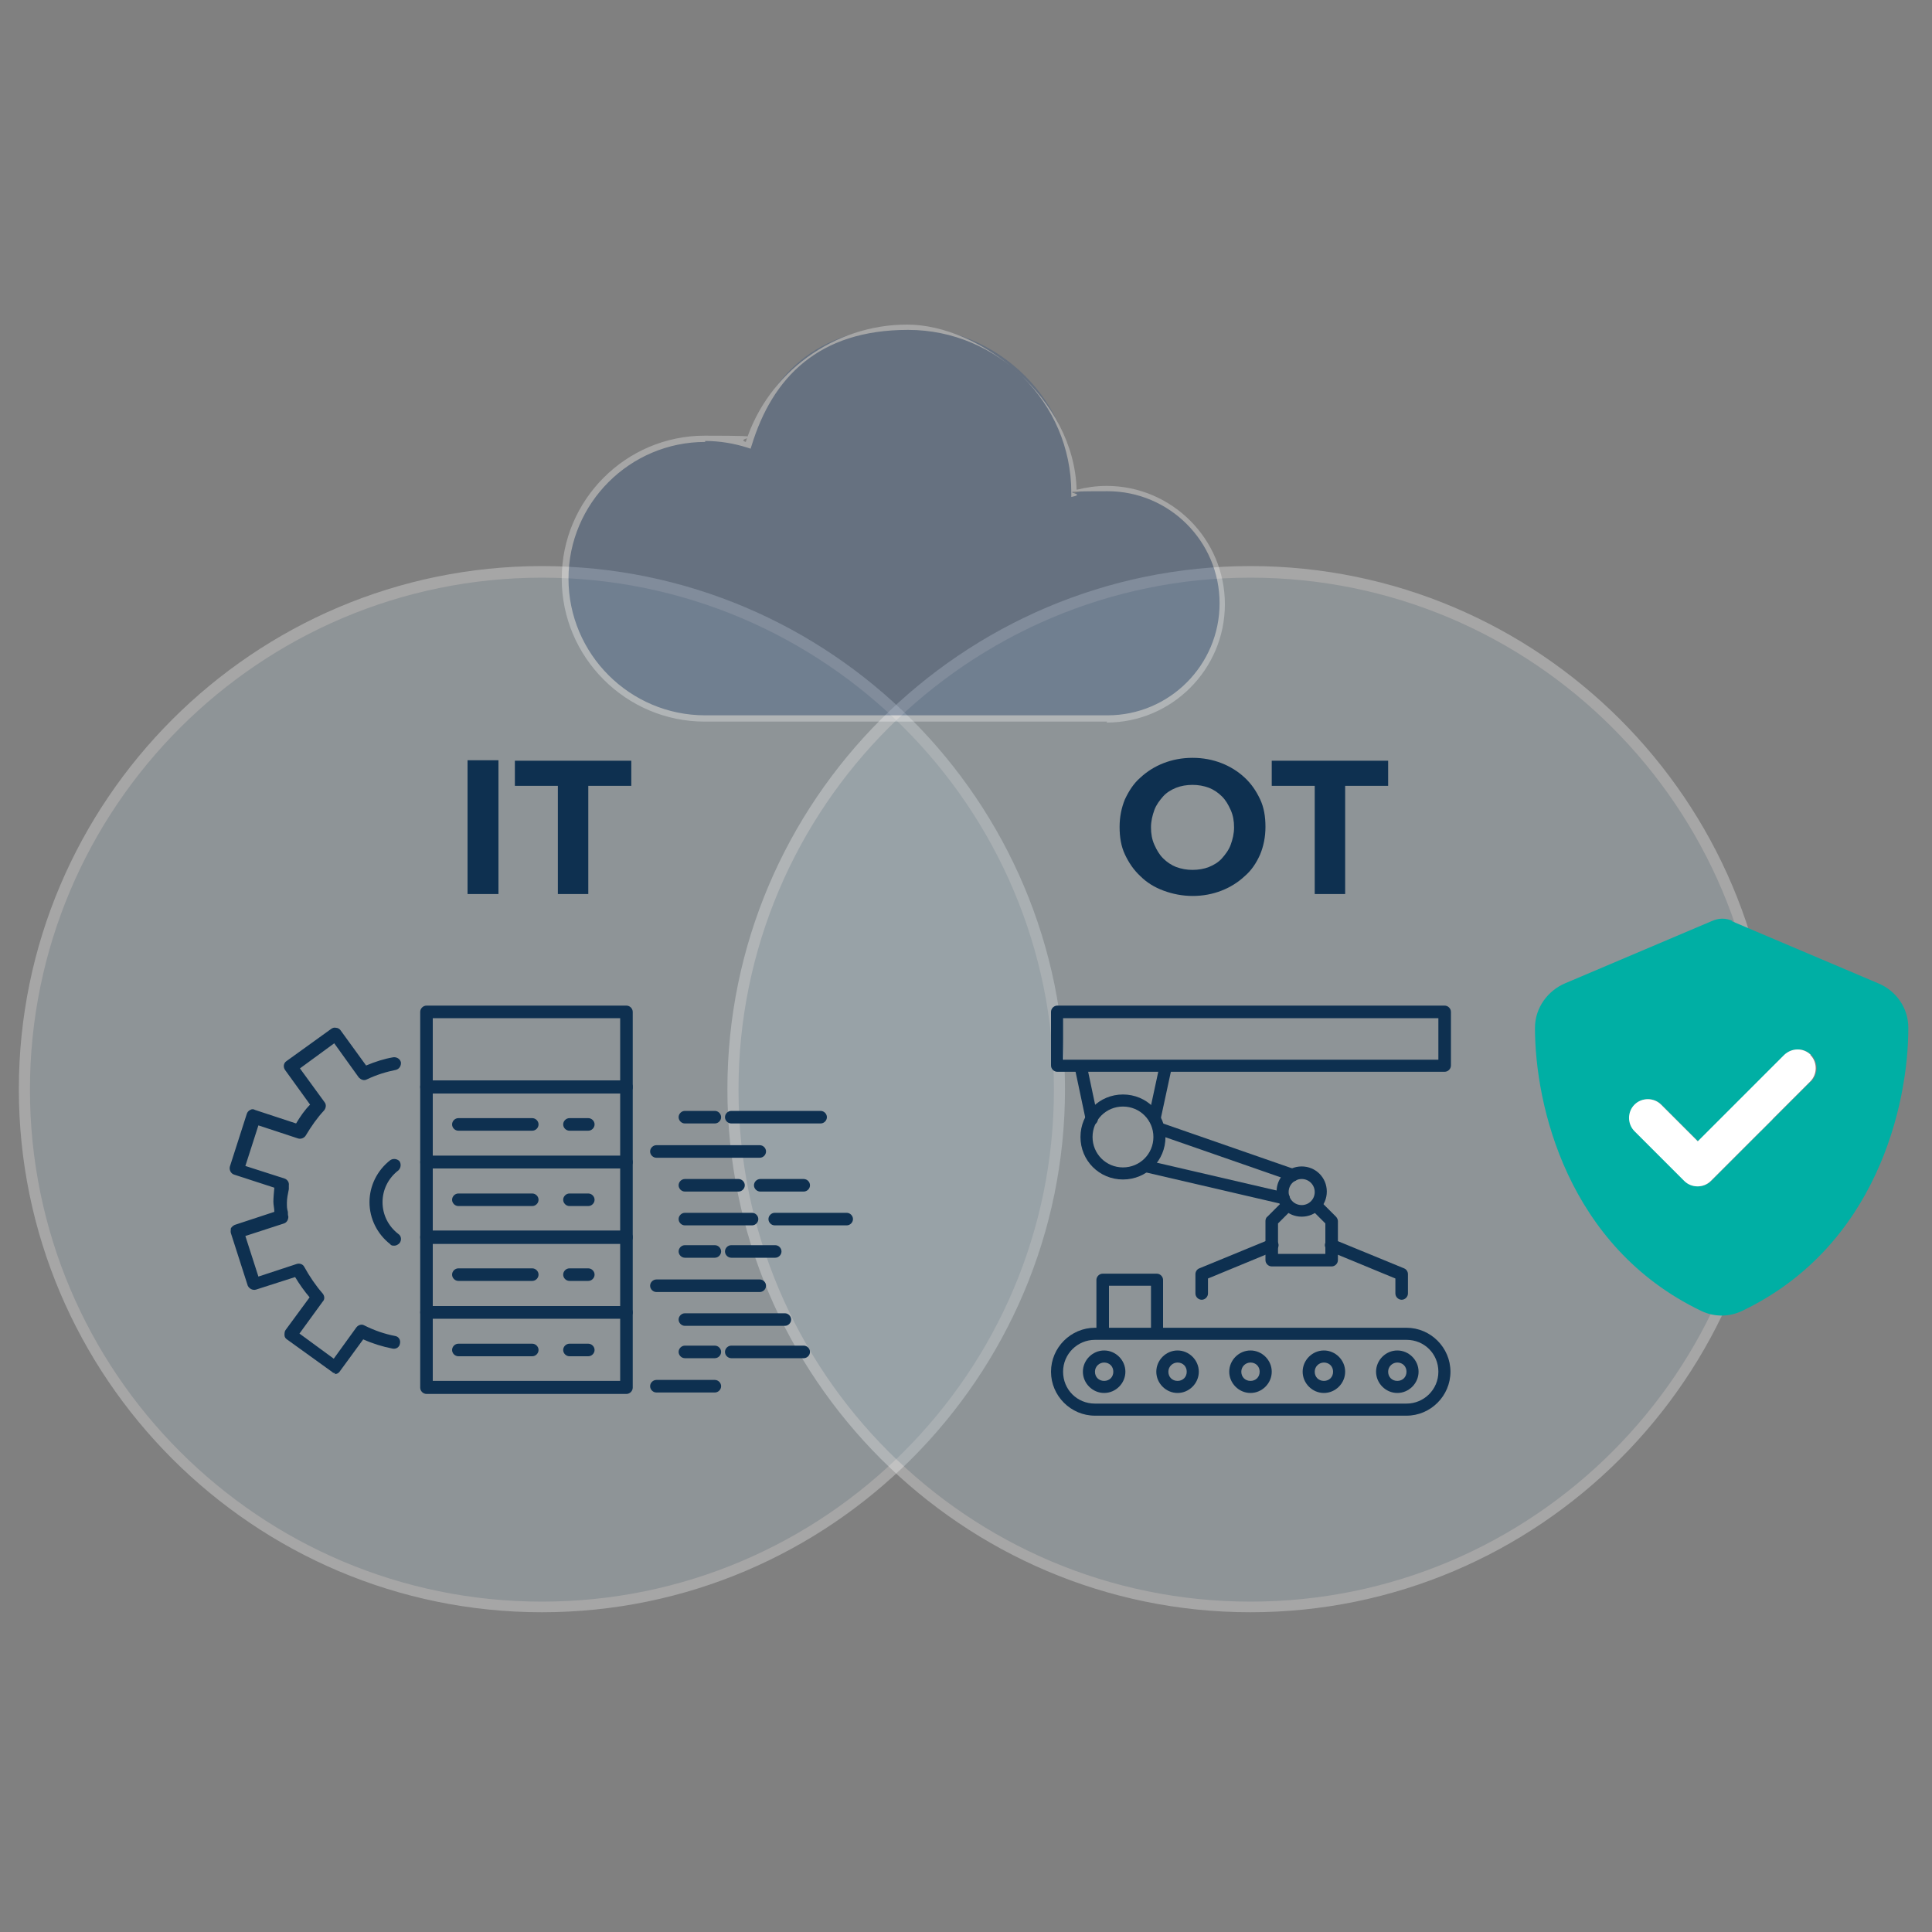 <?xml version="1.0" encoding="UTF-8"?>
<svg xmlns="http://www.w3.org/2000/svg" id="Layer_1" data-name="Layer 1" version="1.1" viewBox="0 0 400 400">
  <rect x="0" y="0" width="400" height="400" fill="#808080" stroke="none"/>
  <defs>
    <style>
      .cls-1 {
        opacity: .3;
      }

      .cls-2 {
        fill: #00afa4;
      }

      .cls-2, .cls-3, .cls-4, .cls-5, .cls-6 {
        stroke-width: 0px;
      }

      .cls-3 {
        fill: #274c7f;
      }

      .cls-4 {
        fill: #0e3050;
      }

      .cls-5 {
        fill: #fff;
      }

      .cls-6 {
        fill: #b0c1cd;
      }
    </style>
  </defs>
  <g class="cls-1">
    <circle class="cls-6" cx="112.2" cy="225.5" r="107.1"></circle>
    <path class="cls-5" d="M112.2,333.8c-59.7,0-108.3-48.6-108.3-108.3s48.6-108.3,108.3-108.3,108.3,48.6,108.3,108.3-48.6,108.3-108.3,108.3ZM112.2,119.6c-58.4,0-106,47.5-106,106s47.5,106,106,106,106-47.5,106-106-47.5-106-106-106Z"></path>
  </g>
  <g class="cls-1">
    <circle class="cls-6" cx="258.9" cy="225.5" r="107.1"></circle>
    <path class="cls-5" d="M258.9,333.8c-59.7,0-108.3-48.6-108.3-108.3s48.6-108.3,108.3-108.3,108.3,48.6,108.3,108.3-48.6,108.3-108.3,108.3ZM258.9,119.6c-58.4,0-106,47.5-106,106s47.5,106,106,106,106-47.5,106-106-47.5-106-106-106Z"></path>
  </g>
  <g>
    <path class="cls-4" d="M96.8,185.1v-27.7h6.4v27.7h-6.4Z"></path>
    <path class="cls-4" d="M115.5,185.1v-22.4h-8.9v-5.2h24.1v5.2h-8.9v22.4h-6.4Z"></path>
  </g>
  <g>
    <path class="cls-4" d="M247,185.5c-2.2,0-4.2-.4-6.1-1.1-1.9-.7-3.5-1.7-4.8-3-1.4-1.3-2.4-2.8-3.2-4.5-.8-1.7-1.1-3.6-1.1-5.7s.4-4,1.1-5.7c.8-1.7,1.8-3.3,3.2-4.5,1.4-1.3,3-2.3,4.8-3,1.8-.7,3.8-1.1,6-1.1s4.2.4,6,1.1c1.8.7,3.4,1.7,4.8,3,1.4,1.3,2.4,2.8,3.2,4.5s1.1,3.6,1.1,5.7-.4,4-1.1,5.7c-.8,1.8-1.8,3.3-3.2,4.5-1.4,1.3-3,2.3-4.8,3-1.8.7-3.8,1.1-6,1.1ZM246.9,180.1c1.2,0,2.4-.2,3.4-.6,1-.4,2-1,2.7-1.8s1.4-1.7,1.8-2.8c.4-1.1.7-2.3.7-3.6s-.2-2.5-.7-3.6-1-2-1.8-2.8-1.7-1.4-2.7-1.8c-1.1-.4-2.2-.6-3.4-.6s-2.4.2-3.4.6c-1,.4-2,1-2.7,1.8s-1.4,1.7-1.8,2.8-.7,2.3-.7,3.6.2,2.5.7,3.6,1,2,1.8,2.8c.8.8,1.7,1.4,2.7,1.8,1.1.4,2.2.6,3.4.6Z"></path>
    <path class="cls-4" d="M272.2,185.1v-22.4h-8.9v-5.2h24.1v5.2h-8.9v22.4h-6.4Z"></path>
  </g>
  <g class="cls-1">
    <path class="cls-3" d="M229.2,101.1c-2.4,0-4.7.4-6.9,1,0-19-15.5-34.4-34.5-34.4s-28.7,10.3-33,24.5c-2.8-.9-5.8-1.4-9-1.4-16,0-29,13-29,29s13,29,29,29h83.3c13.2,0,23.8-10.7,23.8-23.8s-10.7-23.8-23.8-23.8Z"></path>
    <path class="cls-5" d="M229.2,149.4h-83.3c-16.3,0-29.6-13.3-29.6-29.6s13.3-29.6,29.6-29.6,5.7.4,8.5,1.3c4.6-14.4,18.3-24.3,33.4-24.3s34.6,15.2,35.1,34.2c2-.5,4.1-.8,6.2-.8,13.5,0,24.5,11,24.5,24.5s-11,24.5-24.5,24.5ZM146,91.5c-15.6,0-28.3,12.7-28.3,28.3s12.7,28.3,28.3,28.3h83.3c12.8,0,23.2-10.4,23.2-23.2s-10.4-23.2-23.2-23.2-4.5.3-6.7,1l-.8.2v-.9c0-18.6-15.2-33.7-33.8-33.7s-28.1,9.9-32.4,24l-.2.6-.6-.2c-2.8-.9-5.8-1.4-8.8-1.4Z"></path>
  </g>
  <g>
    <path class="cls-4" d="M291.2,293.1h-64.5c-5,0-9.1-4.1-9.1-9.1s4.1-9.1,9.1-9.1h64.5c5,0,9.1,4.1,9.1,9.1s-4.1,9.1-9.1,9.1ZM226.7,277.4c-3.6,0-6.6,2.9-6.6,6.6s2.9,6.6,6.6,6.6h64.5c3.6,0,6.6-2.9,6.6-6.6s-2.9-6.6-6.6-6.6h-64.5Z"></path>
    <path class="cls-4" d="M228.6,288.4c-2.4,0-4.4-2-4.4-4.4s2-4.4,4.4-4.4,4.4,2,4.4,4.4-2,4.4-4.4,4.4ZM228.6,282.1c-1,0-1.9.8-1.9,1.9s.8,1.9,1.9,1.9,1.9-.8,1.9-1.9-.8-1.9-1.9-1.9Z"></path>
    <path class="cls-4" d="M243.8,288.4c-2.4,0-4.4-2-4.4-4.4s2-4.4,4.4-4.4,4.4,2,4.4,4.4-2,4.4-4.4,4.4ZM243.8,282.1c-1,0-1.9.8-1.9,1.9s.8,1.9,1.9,1.9,1.9-.8,1.9-1.9-.8-1.9-1.9-1.9Z"></path>
    <path class="cls-4" d="M258.9,288.4c-2.4,0-4.4-2-4.4-4.4s2-4.4,4.4-4.4,4.4,2,4.4,4.4-2,4.4-4.4,4.4ZM258.9,282.1c-1,0-1.9.8-1.9,1.9s.8,1.9,1.9,1.9,1.9-.8,1.9-1.9-.8-1.9-1.9-1.9Z"></path>
    <path class="cls-4" d="M274.1,288.4c-2.4,0-4.4-2-4.4-4.4s2-4.4,4.4-4.4,4.4,2,4.4,4.4-2,4.4-4.4,4.4ZM274.1,282.1c-1,0-1.9.8-1.9,1.9s.8,1.9,1.9,1.9,1.9-.8,1.9-1.9-.8-1.9-1.9-1.9Z"></path>
    <path class="cls-4" d="M289.3,288.4c-2.4,0-4.4-2-4.4-4.4s2-4.4,4.4-4.4,4.4,2,4.4,4.4-2,4.4-4.4,4.4ZM289.3,282.1c-1,0-1.9.8-1.9,1.9s.8,1.9,1.9,1.9,1.9-.8,1.9-1.9-.8-1.9-1.9-1.9Z"></path>
    <path class="cls-4" d="M299.1,221.9h-80.2c-.7,0-1.3-.6-1.3-1.3v-11.1c0-.7.6-1.3,1.3-1.3h80.2c.7,0,1.3.6,1.3,1.3v11.1c0,.7-.6,1.3-1.3,1.3ZM220.1,219.4h77.7v-8.6h-77.7v8.6Z"></path>
    <path class="cls-4" d="M232.5,244.2c-4.9,0-8.8-3.9-8.8-8.8s3.9-8.8,8.8-8.8,8.8,3.9,8.8,8.8-3.9,8.8-8.8,8.8ZM232.5,229.1c-3.5,0-6.3,2.8-6.3,6.3s2.8,6.3,6.3,6.3,6.3-2.8,6.3-6.3-2.8-6.3-6.3-6.3Z"></path>
    <path class="cls-4" d="M226,232.9c-.6,0-1.1-.4-1.2-1l-2.2-10.4c-.1-.7.3-1.4,1-1.5.7-.1,1.4.3,1.5,1l2.2,10.4c.1.7-.3,1.4-1,1.5,0,0-.2,0-.3,0Z"></path>
    <path class="cls-4" d="M239.1,232.7c0,0-.2,0-.3,0-.7-.1-1.1-.8-1-1.5l2.2-10.2c.1-.7.8-1.1,1.5-1,.7.1,1.1.8,1,1.5l-2.2,10.2c-.1.6-.7,1-1.2,1Z"></path>
    <path class="cls-4" d="M267.7,244.5c-.1,0-.3,0-.4,0l-27.6-9.6c-.7-.2-1-1-.8-1.6.2-.7,1-1,1.6-.8l27.6,9.6c.7.2,1,1,.8,1.6-.2.5-.7.9-1.2.9Z"></path>
    <path class="cls-4" d="M265.8,249.3c0,0-.2,0-.3,0l-28.4-6.6c-.7-.2-1.1-.8-.9-1.5.2-.7.8-1.1,1.5-.9l28.4,6.6c.7.2,1.1.8.9,1.5-.1.6-.7,1-1.2,1Z"></path>
    <path class="cls-4" d="M269.5,251.9c-2.9,0-5.2-2.3-5.2-5.2s2.3-5.2,5.2-5.2,5.2,2.3,5.2,5.2-2.3,5.2-5.2,5.2ZM269.5,244.1c-1.5,0-2.7,1.2-2.7,2.7s1.2,2.7,2.7,2.7,2.7-1.2,2.7-2.7-1.2-2.7-2.7-2.7Z"></path>
    <path class="cls-4" d="M275.6,262.2h-12.3c-.7,0-1.3-.6-1.3-1.3v-8.1c0-.3.1-.7.4-.9l3-3c.5-.5,1.3-.5,1.8,0,.5.5.5,1.3,0,1.8l-2.6,2.6v6.3h9.8v-6.3l-2.7-2.7c-.5-.5-.5-1.3,0-1.8.5-.5,1.3-.5,1.8,0l3.1,3.1c.2.2.4.6.4.9v8.1c0,.7-.6,1.3-1.3,1.3Z"></path>
    <path class="cls-4" d="M248.8,269.1c-.7,0-1.3-.6-1.3-1.3v-4c0-.5.3-1,.8-1.2l14.6-6c.6-.3,1.4,0,1.7.7.3.6,0,1.4-.7,1.7l-13.8,5.7v3.1c0,.7-.6,1.3-1.3,1.3Z"></path>
    <path class="cls-4" d="M290.2,269.1c-.7,0-1.3-.6-1.3-1.3v-3.1l-13.8-5.7c-.6-.3-1-1-.7-1.7.3-.6,1-1,1.7-.7l14.6,6c.5.2.8.7.8,1.2v4c0,.7-.6,1.3-1.3,1.3Z"></path>
    <path class="cls-4" d="M239.6,277.1c-.7,0-1.3-.6-1.3-1.3v-9.6h-8.7v9.5c0,.7-.6,1.3-1.3,1.3s-1.3-.6-1.3-1.3v-10.7c0-.7.6-1.3,1.3-1.3h11.2c.7,0,1.3.6,1.3,1.3v10.9c0,.7-.6,1.3-1.3,1.3Z"></path>
  </g>
  <g>
    <path class="cls-4" d="M69.5,284.3c-.3,0-.5,0-.8-.3l-9.3-6.7c-.3-.2-.5-.5-.5-.9,0-.3,0-.7.2-1l5-6.8c-1.1-1.3-2.1-2.7-3-4.2l-8.1,2.6c-.7.2-1.4-.2-1.7-.8l-3.5-10.9c-.1-.3,0-.7,0-1,.2-.3.4-.5.8-.7l8.2-2.7c0-.7-.2-1.4-.2-2.1s.1-1.9.2-2.9l-8.3-2.7c-.7-.2-1.1-1-.9-1.7l3.5-10.9c.1-.3.3-.6.7-.8.3-.2.7-.2,1,0l8.5,2.8c.9-1.5,1.8-2.8,2.9-3.9l-5.2-7.2c-.4-.6-.3-1.4.3-1.8l9.3-6.7c.3-.2.6-.3,1-.2.3,0,.7.2.9.5l5.3,7.3c1.9-.8,3.8-1.4,5.6-1.7.7-.1,1.4.3,1.6,1,.1.7-.3,1.4-1,1.6-2,.4-4,1-6.1,2-.6.3-1.2,0-1.6-.4l-5.1-7.1-7.1,5.2,5.1,7c.4.5.3,1.2-.1,1.7-1.4,1.5-2.6,3.2-3.8,5.2-.3.5-1,.8-1.6.6l-8.2-2.7-2.7,8.4,8.1,2.6c.6.2,1,.8.9,1.4v.8c-.2,1-.4,1.9-.4,2.8s0,1.2.2,1.9c0,.3,0,.7.1,1,0,.6-.3,1.2-.9,1.4l-8,2.6,2.7,8.4,7.9-2.6c.6-.2,1.3,0,1.6.6,1.1,2,2.4,3.9,3.8,5.5.4.5.5,1.2,0,1.7l-4.8,6.6,7.1,5.2,4.7-6.5c.4-.5,1.1-.7,1.6-.4,2.2,1.1,4.3,1.8,6.4,2.2.7.1,1.2.8,1,1.6-.1.7-.8,1.2-1.6,1-2-.4-4-1-6-1.9l-4.9,6.7c-.3.4-.7.5-1.1.5ZM81.6,257.9c-.3,0-.6,0-.8-.3-2.7-2.1-4.3-5.3-4.3-8.7s1.6-6.6,4.3-8.7c.6-.4,1.4-.3,1.9.2.4.6.3,1.4-.2,1.9-2.1,1.6-3.3,4-3.3,6.6s1.2,5,3.3,6.6c.6.4.7,1.3.2,1.9-.3.3-.7.5-1,.5Z"></path>
    <path class="cls-4" d="M129.7,226.4h-41.4c-.7,0-1.3-.6-1.3-1.3v-15.6c0-.7.6-1.3,1.3-1.3h41.4c.7,0,1.3.6,1.3,1.3v15.6c0,.7-.6,1.3-1.3,1.3ZM89.6,223.7h38.8v-12.9h-38.8v12.9Z"></path>
    <path class="cls-4" d="M129.7,241.9h-41.4c-.7,0-1.3-.6-1.3-1.3v-15.6c0-.7.6-1.3,1.3-1.3h41.4c.7,0,1.3.6,1.3,1.3v15.6c0,.7-.6,1.3-1.3,1.3ZM89.6,239.3h38.8v-12.9h-38.8v12.9Z"></path>
    <path class="cls-4" d="M110.2,234.1h-15.3c-.7,0-1.3-.6-1.3-1.3s.6-1.3,1.3-1.3h15.3c.7,0,1.3.6,1.3,1.3s-.6,1.3-1.3,1.3Z"></path>
    <path class="cls-4" d="M121.8,234.1h-3.9c-.7,0-1.3-.6-1.3-1.3s.6-1.3,1.3-1.3h3.9c.7,0,1.3.6,1.3,1.3s-.6,1.3-1.3,1.3Z"></path>
    <path class="cls-4" d="M129.7,257.5h-41.4c-.7,0-1.3-.6-1.3-1.3v-15.6c0-.7.6-1.3,1.3-1.3h41.4c.7,0,1.3.6,1.3,1.3v15.6c0,.7-.6,1.3-1.3,1.3ZM89.6,254.8h38.8v-12.9h-38.8v12.9Z"></path>
    <path class="cls-4" d="M110.2,249.7h-15.3c-.7,0-1.3-.6-1.3-1.3s.6-1.3,1.3-1.3h15.3c.7,0,1.3.6,1.3,1.3s-.6,1.3-1.3,1.3Z"></path>
    <path class="cls-4" d="M121.8,249.7h-3.9c-.7,0-1.3-.6-1.3-1.3s.6-1.3,1.3-1.3h3.9c.7,0,1.3.6,1.3,1.3s-.6,1.3-1.3,1.3Z"></path>
    <path class="cls-4" d="M129.7,273h-41.4c-.7,0-1.3-.6-1.3-1.3v-15.6c0-.7.6-1.3,1.3-1.3h41.4c.7,0,1.3.6,1.3,1.3v15.6c0,.7-.6,1.3-1.3,1.3ZM89.6,270.4h38.8v-12.9h-38.8v12.9Z"></path>
    <path class="cls-4" d="M110.2,265.2h-15.3c-.7,0-1.3-.6-1.3-1.3s.6-1.3,1.3-1.3h15.3c.7,0,1.3.6,1.3,1.3s-.6,1.3-1.3,1.3Z"></path>
    <path class="cls-4" d="M121.8,265.2h-3.9c-.7,0-1.3-.6-1.3-1.3s.6-1.3,1.3-1.3h3.9c.7,0,1.3.6,1.3,1.3s-.6,1.3-1.3,1.3Z"></path>
    <path class="cls-4" d="M129.7,288.6h-41.4c-.7,0-1.3-.6-1.3-1.3v-15.6c0-.7.6-1.3,1.3-1.3h41.4c.7,0,1.3.6,1.3,1.3v15.6c0,.7-.6,1.3-1.3,1.3ZM89.6,285.9h38.8v-12.9h-38.8v12.9Z"></path>
    <path class="cls-4" d="M110.2,280.8h-15.3c-.7,0-1.3-.6-1.3-1.3s.6-1.3,1.3-1.3h15.3c.7,0,1.3.6,1.3,1.3s-.6,1.3-1.3,1.3Z"></path>
    <path class="cls-4" d="M121.8,280.8h-3.9c-.7,0-1.3-.6-1.3-1.3s.6-1.3,1.3-1.3h3.9c.7,0,1.3.6,1.3,1.3s-.6,1.3-1.3,1.3Z"></path>
    <path class="cls-4" d="M157.3,239.7h-21.4c-.7,0-1.3-.6-1.3-1.3s.6-1.3,1.3-1.3h21.4c.7,0,1.3.6,1.3,1.3s-.6,1.3-1.3,1.3Z"></path>
    <path class="cls-4" d="M148,232.6h-6.2c-.7,0-1.3-.6-1.3-1.3s.6-1.3,1.3-1.3h6.2c.7,0,1.3.6,1.3,1.3s-.6,1.3-1.3,1.3Z"></path>
    <path class="cls-4" d="M169.9,232.6h-18.5c-.7,0-1.3-.6-1.3-1.3s.6-1.3,1.3-1.3h18.5c.7,0,1.3.6,1.3,1.3s-.6,1.3-1.3,1.3Z"></path>
    <path class="cls-4" d="M157.3,267.5h-21.4c-.7,0-1.3-.6-1.3-1.3s.6-1.3,1.3-1.3h21.4c.7,0,1.3.6,1.3,1.3s-.6,1.3-1.3,1.3Z"></path>
    <path class="cls-4" d="M152.9,246.7h-11.1c-.7,0-1.3-.6-1.3-1.3s.6-1.3,1.3-1.3h11.1c.7,0,1.3.6,1.3,1.3s-.6,1.3-1.3,1.3Z"></path>
    <path class="cls-4" d="M166.4,246.7h-9c-.7,0-1.3-.6-1.3-1.3s.6-1.3,1.3-1.3h9c.7,0,1.3.6,1.3,1.3s-.6,1.3-1.3,1.3Z"></path>
    <path class="cls-4" d="M155.7,253.7h-13.9c-.7,0-1.3-.6-1.3-1.3s.6-1.3,1.3-1.3h13.9c.7,0,1.3.6,1.3,1.3s-.6,1.3-1.3,1.3Z"></path>
    <path class="cls-4" d="M175.3,253.7h-14.9c-.7,0-1.3-.6-1.3-1.3s.6-1.3,1.3-1.3h14.9c.7,0,1.3.6,1.3,1.3s-.6,1.3-1.3,1.3Z"></path>
    <path class="cls-4" d="M148,260.4h-6.2c-.7,0-1.3-.6-1.3-1.3s.6-1.3,1.3-1.3h6.2c.7,0,1.3.6,1.3,1.3s-.6,1.3-1.3,1.3Z"></path>
    <path class="cls-4" d="M160.5,260.4h-9.1c-.7,0-1.3-.6-1.3-1.3s.6-1.3,1.3-1.3h9.1c.7,0,1.3.6,1.3,1.3s-.6,1.3-1.3,1.3Z"></path>
    <path class="cls-4" d="M148,288.3h-12.1c-.7,0-1.3-.6-1.3-1.3s.6-1.3,1.3-1.3h12.1c.7,0,1.3.6,1.3,1.3s-.6,1.3-1.3,1.3Z"></path>
    <path class="cls-4" d="M162.5,274.5h-20.7c-.7,0-1.3-.6-1.3-1.3s.6-1.3,1.3-1.3h20.7c.7,0,1.3.6,1.3,1.3s-.6,1.3-1.3,1.3Z"></path>
    <path class="cls-4" d="M148,281.2h-6.2c-.7,0-1.3-.6-1.3-1.3s.6-1.3,1.3-1.3h6.2c.7,0,1.3.6,1.3,1.3s-.6,1.3-1.3,1.3Z"></path>
    <path class="cls-4" d="M166.4,281.2h-15c-.7,0-1.3-.6-1.3-1.3s.6-1.3,1.3-1.3h15c.7,0,1.3.6,1.3,1.3s-.6,1.3-1.3,1.3Z"></path>
  </g>
  <g>
    <path class="cls-2" d="M358.8,190.7c-.7-.3-1.4-.5-2.2-.5s-1.5.2-2.2.5l-30.4,12.9c-3.5,1.5-6.2,5-6.2,9.2,0,16,6.7,45.3,34.4,58.6,2.7,1.3,5.8,1.3,8.5,0,27.8-13.3,34.4-42.6,34.4-58.6,0-4.2-2.6-7.7-6.2-9.2l-30.4-12.9ZM374.9,223.9l-20.6,20.6c-1.5,1.5-4,1.5-5.5,0l-10.3-10.3c-1.5-1.5-1.5-4,0-5.5s4-1.5,5.5,0l7.6,7.6,17.9-17.9c1.5-1.5,4-1.5,5.5,0,1.5,1.5,1.5,4,0,5.5h0Z"></path>
    <path class="cls-5" d="M374.9,218.4c-1.5-1.5-3.9-1.5-5.5,0l-17.9,17.9-7.6-7.6c-1.5-1.5-4-1.5-5.5,0-1.5,1.5-1.5,4,0,5.5l10.3,10.3c1.5,1.5,4,1.5,5.5,0l20.6-20.6h0c1.5-1.5,1.5-4,0-5.5Z"></path>
  </g>
</svg>
